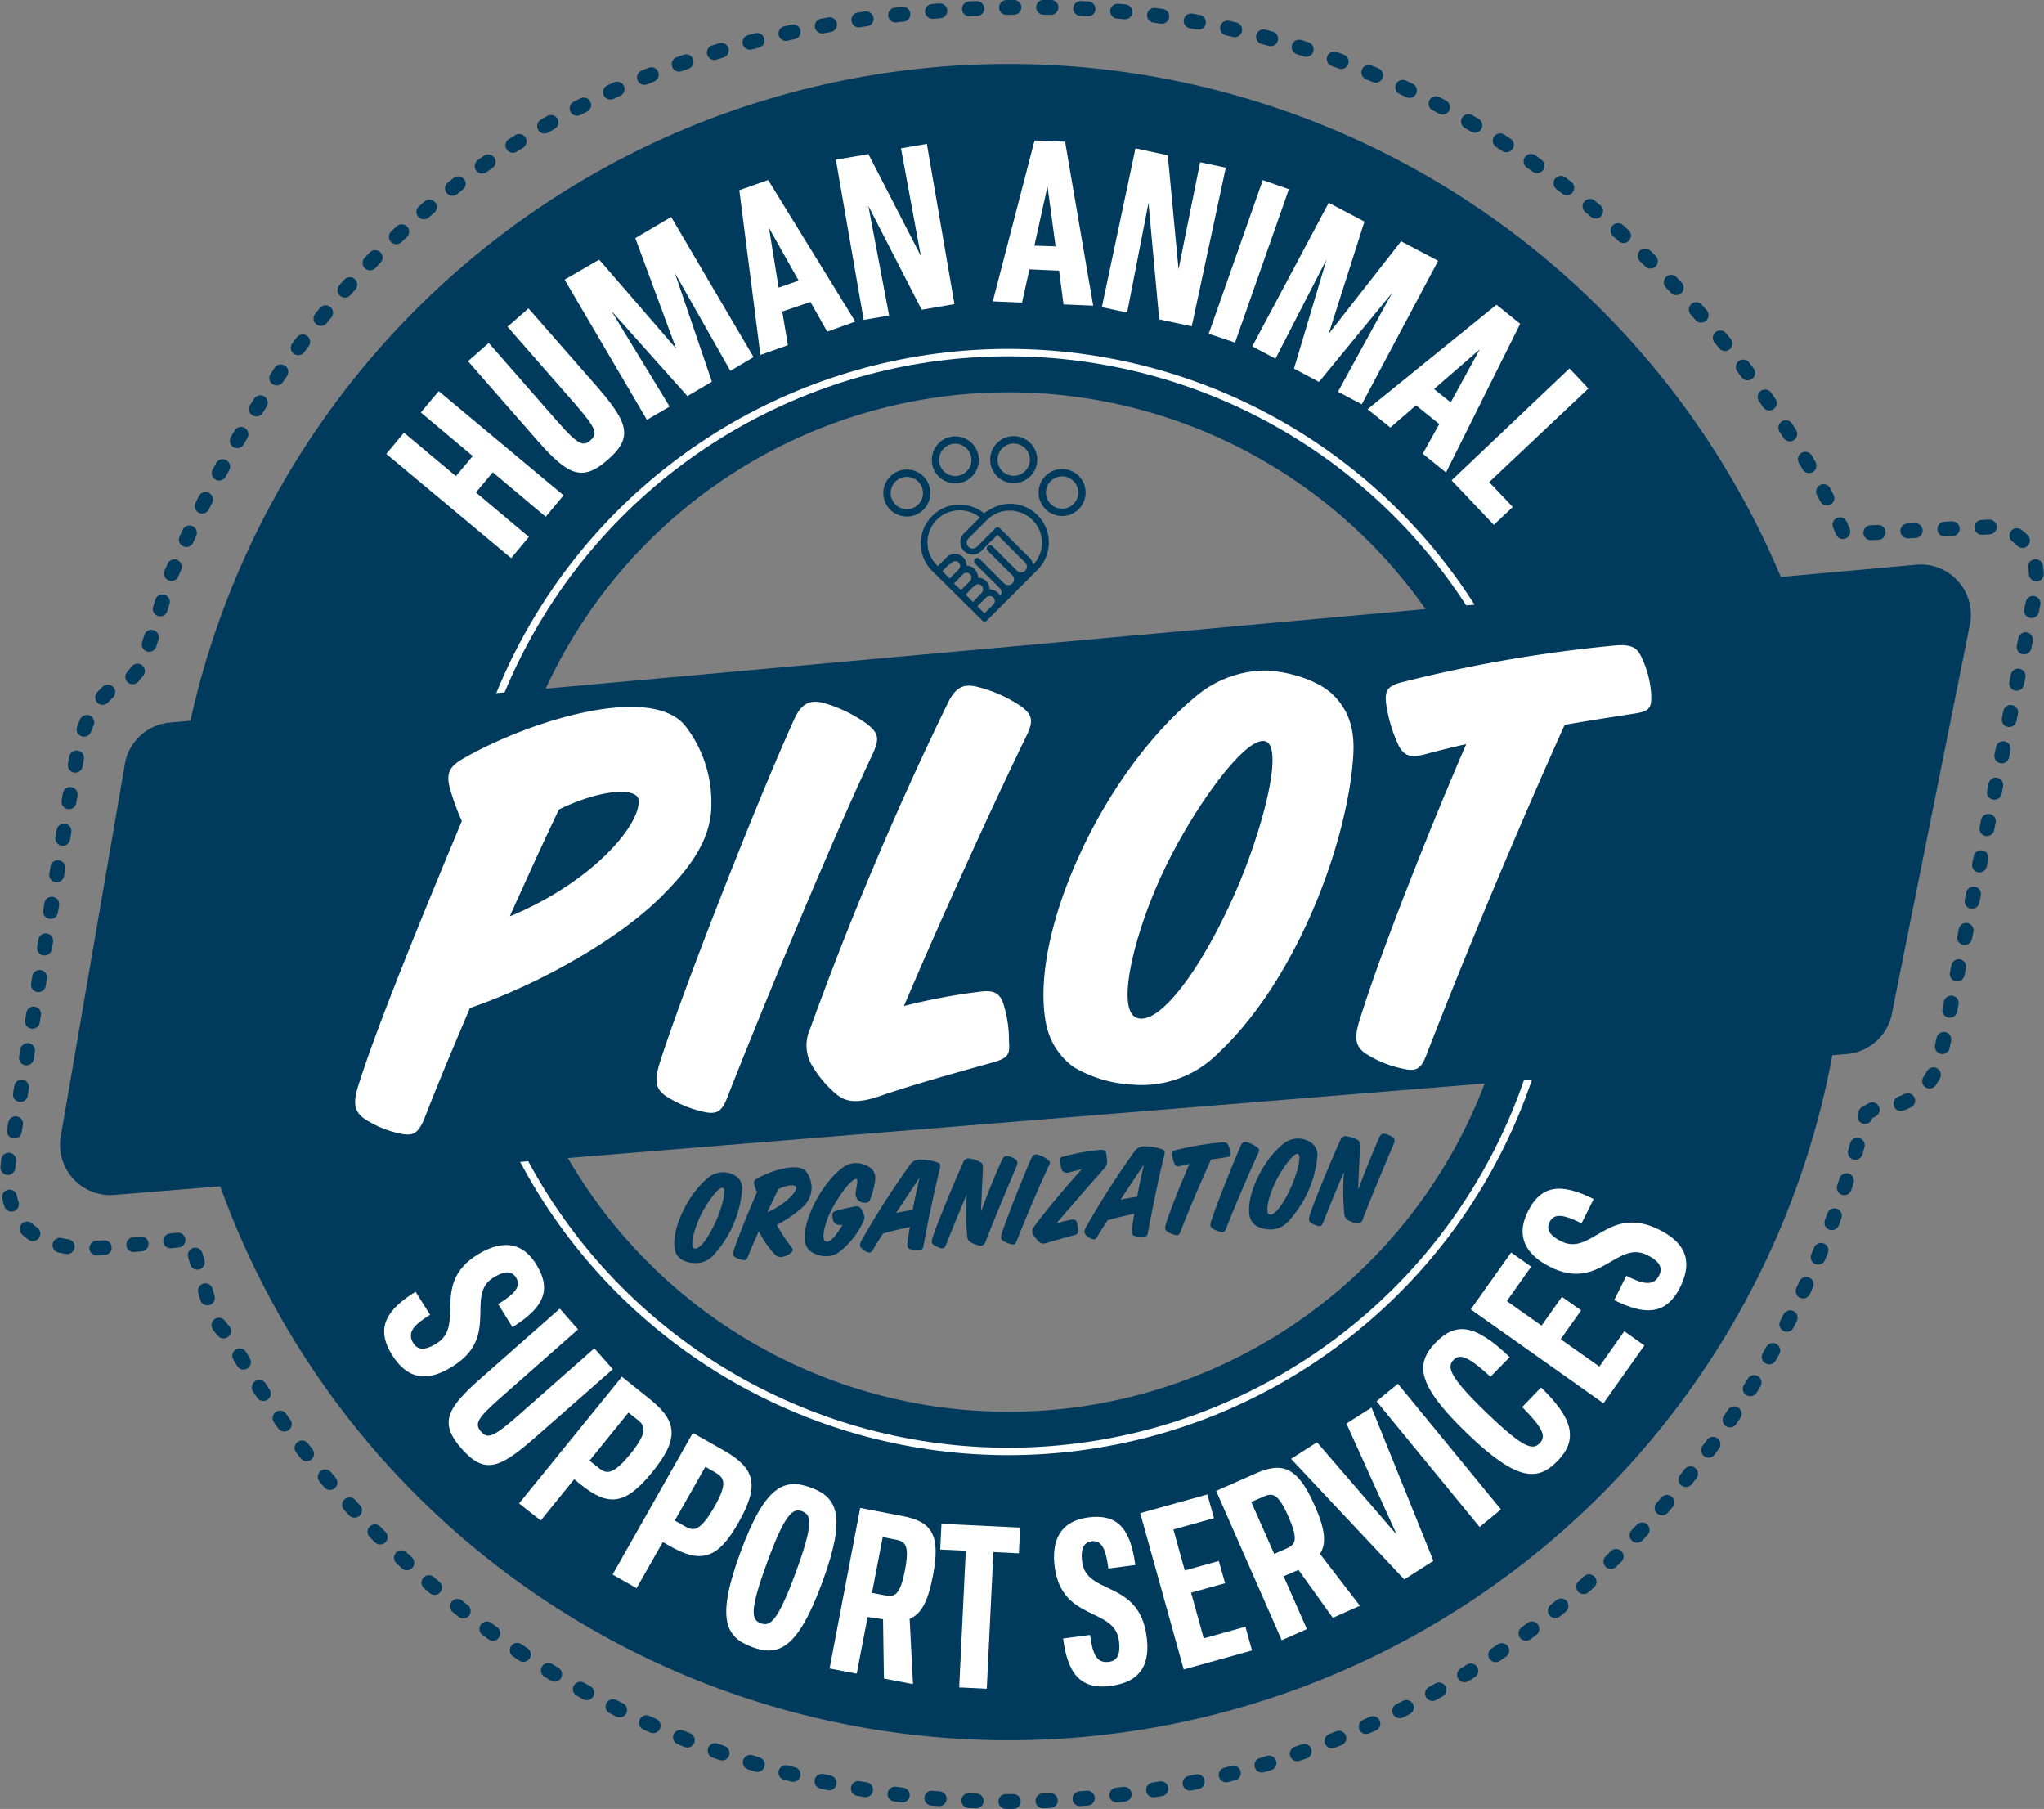 <svg xmlns="http://www.w3.org/2000/svg" viewBox="0 0 275.64 243.88"><rect x="0" y="0" width="275.64" height="243.88" fill="#808080" stroke="none"/><defs><style>.cls-1{fill:#003a5d;}.cls-2{fill:#fff;}.cls-3,.cls-4{fill:none;}.cls-3{stroke:#fff;stroke-miterlimit:10;}.cls-4{stroke:#003a5d;stroke-linecap:round;stroke-linejoin:round;stroke-width:2px;stroke-dasharray:1 4;}</style></defs><g id="Layer_2" data-name="Layer 2"><g id="Layer_1-2" data-name="Layer 1"><path class="cls-1" d="M136,8.62a113,113,0,1,0,113,113A113,113,0,0,0,136,8.62Zm0,181.71a68.72,68.72,0,1,1,68.72-68.72A68.72,68.72,0,0,1,136,190.33Z"></path><path class="cls-2" d="M52.09,61.19l2.39-2.86,7,5.86,2.27-2.71-7-5.87,2.41-2.88L76,66.78l-2.41,2.89-7.14-6-2.27,2.72,7.14,6-2.39,2.86Z"></path><path class="cls-2" d="M81.94,62c-3.43,3-5.35,2.09-9.46-2.6l-9.37-10.7,2.8-2.46,9.19,10.5c2.84,3.24,3.54,3.49,4.53,2.62s.81-1.57-2-4.81l-9.19-10.5,2.83-2.47,9.37,10.7C84.72,57,85.41,59,81.94,62Z"></path><path class="cls-2" d="M76.14,37.7,80.8,35,91.18,47,85.67,32.1l4.84-2.85,11.11,18.9L98.49,50,91,36.79l5,14.67-3.3,1.94L82.44,41.91l7.86,12.9L87.24,56.6Z"></path><path class="cls-2" d="M99.7,25.64l3.89-1.37,11.75,19.09-3.79,1.35-2.26-4L105.49,42l.76,4.54-3.71,1.31Zm8,12.19-4-7.1L105,38.78Z"></path><path class="cls-2" d="M119.9,42.54l-3.43.59-3.75-21.6,4.39-.75,7.07,13.72L121.5,20l3.49-.6L128.71,41l-4.42.76-7.19-14Z"></path><path class="cls-2" d="M139.51,18.94l4.12.17,3.79,22.1-4-.17-.6-4.55-4-.18-1,4.49-3.94-.17Zm2.84,14.27-1.09-8.09-1.77,8Z"></path><path class="cls-2" d="M152,42.14l-3.41-.73L153.12,20l4.36.94,1.45,15.37,2.91-14.44,3.46.74L160.71,44l-4.39-.94-1.44-15.71Z"></path><path class="cls-2" d="M170.29,24.28l3.52,1.23-7.26,20.68L163,45Z"></path><path class="cls-2" d="M179.18,27.34,184,29.87,179.18,45l9.76-12.47,5,2.63L183.64,54.51l-3.21-1.7,7.3-13.32-9.86,12-3.37-1.79,4.4-14.75L172,48.36l-3.13-1.66Z"></path><path class="cls-2" d="M201.81,41.08,205,43.66,195,63.7l-3.14-2.53,2.23-4-3.14-2.53-3.46,3-3.07-2.47Zm-6.18,13.17,3.92-7.15-6.16,5.35Z"></path><path class="cls-2" d="M211.65,49.67l2.55,2.71L200.82,65,204,68.35l-2.55,2.41-5.7-6Z"></path><circle class="cls-3" cx="135.97" cy="121.61" r="74.07"></circle><path class="cls-2" d="M52.86,182.66c-2.29-3.68-.67-6.13,3.18-8.51L58,177.26c-2.08,1.29-3.21,2.35-2.25,3.84.76,1.22,2.07.69,3.15,0,3.92-2.44-.89-8.07,5.57-12,2.86-1.74,5.79-2,7.87,1.4s1,5.78-3.23,8.43l-1.93-3.11c2.24-1.39,3.15-2.39,2.41-3.58s-2-.64-3.06,0c-3.87,2.4,1,8-5.53,12C58.05,186.08,55.2,186.38,52.86,182.66Z"></path><path class="cls-2" d="M62.24,195.3c-3-3.41-2.1-5.35,2.58-9.46l10.67-9.41,2.46,2.8-10.46,9.22C64.25,191.29,64,192,64.87,193s1.58.81,4.82-2l10.46-9.22,2.49,2.82L72,193.94C67.28,198.06,65.29,198.76,62.24,195.3Z"></path><path class="cls-2" d="M83.87,185.61l3.74,3c3.75,3,4,5.35.37,9.83s-5.92,4.74-9.72,1.66l-.83-.67L72.92,205,70,202.69ZM79.5,196.92l1.26,1c1,.8,1.89,1,4.25-1.91s2-3.77,1-4.57l-1.26-1Z"></path><path class="cls-2" d="M93.43,193.18l4.2,2.38c4.19,2.39,4.82,4.63,2,9.64s-5.07,5.64-9.32,3.23l-.93-.53-3.54,6.22-3.23-1.84ZM91,205l1.4.8c1.12.64,2,.69,3.89-2.57s1.35-4,.23-4.68l-1.4-.8Z"></path><path class="cls-2" d="M101.42,222.05c-3.61-1.33-4.87-3.81-1.57-12.77s5.88-10.06,9.49-8.73,4.84,3.83,1.54,12.79S105,223.38,101.42,222.05Zm1.18-3.2c1.23.46,2.24-.16,4.7-6.83s2.1-7.81.87-8.27-2.27.23-4.71,6.86S101.34,218.39,102.6,218.85Z"></path><path class="cls-2" d="M116,203.3l5.73,1.1c4,.76,5.13,2.6,4.07,8.08-.66,3.44-1.58,5.15-3.13,5.77l.45,8.8-3.92-.75-.12-8L117,218l-1.47,7.64-3.66-.7Zm1.59,11.45,1.68.32c1.29.25,2.08.18,2.76-3.35s0-3.91-1.31-4.16l-1.68-.33Z"></path><path class="cls-2" d="M130.24,209.07l-3.45-.16.17-3.47,10.61.51-.17,3.47-3.44-.17-.89,18.42-3.72-.18Z"></path><path class="cls-2" d="M149.82,227.29c-4.3.58-5.86-1.9-6.46-6.39l3.64-.48c.32,2.42.82,3.89,2.57,3.62,1.43-.18,1.48-1.6,1.32-2.86-.61-4.58-7.73-2.5-8.67-10-.41-3.32.61-6.08,4.52-6.6s5.7,1.43,6.36,6.41l-3.63.48c-.35-2.61-.88-3.85-2.27-3.67s-1.42,1.6-1.26,2.8c.6,4.51,7.67,2.38,8.68,10C155.08,224,154.18,226.69,149.82,227.29Z"></path><path class="cls-2" d="M153.76,204l9.06-2.52.89,3.2-5.47,1.52,1.53,5.53,4.59-1.28.85,3-4.59,1.27,1.71,6.16,5.62-1.57.89,3.2-9.21,2.56Z"></path><path class="cls-2" d="M164,201l5.34-2.36c3.68-1.63,5.69-.79,7.94,4.32,1.42,3.2,1.64,5.14.72,6.53l5.39,7-3.66,1.62-4.63-6.46-2,.86,3.14,7.12-3.4,1.5Zm7.83,8.5,1.57-.69c1.2-.53,1.81-1,.35-4.33s-2.22-3.21-3.45-2.67l-1.56.69Z"></path><path class="cls-2" d="M177.6,194.44l10.76,12.48-6.79-15,3.39-2.16,8.34,20.67-3.93,2.51L174.1,196.68Z"></path><path class="cls-2" d="M185.63,188.92l2.88-2.36,13.9,16.94-2.88,2.37Z"></path><path class="cls-2" d="M210.09,196.91c-2.69,2.79-5.43,2.91-12.3-3.71s-6.89-9.38-4.2-12.18,5.31-2.56,10,1.95L201,185.61c-3-2.73-4.13-3.17-5-2.25s-.66,2.17,4.43,7.07,6.27,5.1,7.21,4.14.33-2.14-2.37-4.87l2.54-2.64C212.34,191.4,212.69,194.2,210.09,196.91Z"></path><path class="cls-2" d="M198.34,176.53l5.44-7.67,2.7,1.91-3.28,4.64,4.68,3.31,2.75-3.88,2.59,1.82-2.76,3.89,5.22,3.69,3.36-4.76,2.71,1.92-5.52,7.79Z"></path><path class="cls-2" d="M226.59,173.51c-1.93,3.88-4.86,3.79-8.91,1.77l1.63-3.28c2.19,1.09,3.69,1.5,4.45-.1.64-1.29-.5-2.13-1.64-2.7-4.13-2.06-6.4,5-13.14,1.57-3-1.52-4.7-3.91-2.94-7.44s4.38-3.92,8.87-1.68l-1.63,3.28c-2.36-1.18-3.69-1.43-4.32-.17s.53,2.07,1.61,2.61c4.08,2,6.28-5,13.13-1.61C226.78,167.3,228.53,169.56,226.59,173.51Z"></path><path class="cls-1" d="M249,142.1l-233.61,19A6.78,6.78,0,0,1,8.23,153l8.65-50.22A6.78,6.78,0,0,1,23,97.41L258.47,76.13a6.77,6.77,0,0,1,7.13,8.3l-10.52,52.46A6.78,6.78,0,0,1,249,142.1Z"></path><path class="cls-2" d="M57.18,150.94c-.8,1.82-1.45,2.28-3.2,1.89a13.8,13.8,0,0,1-4.91-2.05c-1.35-1-1.48-2.18-.7-4.59,2.49-7.9,8.69-23,13.91-35.5a30.33,30.33,0,0,1-1.52-4.12c-.63-2.06-.35-3.09,1.57-4.22C71.29,97.15,88,92,92.52,98a16.8,16.8,0,0,1,3.41,10.31c.08,4.72-2.83,8.61-6.39,12.2-5.8,6-16.83,12.19-26.17,15.39C61.17,141.09,59,146.2,57.18,150.94Zm28.94-43c-.05-1.84-5-1.61-10.74,1.19-2,4.17-4.26,9.12-6.63,14.41C79.77,119,86.36,111.27,86.12,107.91Z"></path><path class="cls-2" d="M117.7,101.62C112.58,112.39,103,135.4,98.06,148c-.72,1.9-1.44,2.29-3.2,1.89a15.76,15.76,0,0,1-5.07-2.12c-1.43-1-1.57-2.09-.79-4.58,3.13-9.81,13.23-35.55,18.18-46.39,1-2.09,2.16-2.5,4-2a18.81,18.81,0,0,1,5.77,2.83C118.51,98.87,118.6,99.62,117.7,101.62Z"></path><path class="cls-2" d="M118.54,147.81c-3,1-4.54.79-5.87-.39a14.66,14.66,0,0,1-3-3.51,5.3,5.3,0,0,1-.46-5.11,454.76,454.76,0,0,1,18.71-44.23c1.08-2.09,2.23-2.42,4-1.94a18.25,18.25,0,0,1,5.87,2.66c1.5,1.17,1.58,2,.59,4-4.64,9.56-11.17,23.87-16.48,36.34a80.83,80.83,0,0,1,10-1.9c1.92-.29,2.91,0,3.42,1.64a16,16,0,0,1,.74,4.92c.14,1.85,0,2.36-2.38,3C128.55,144.73,123.34,146.16,118.54,147.81Z"></path><path class="cls-2" d="M182.5,101.72c-.66,11.5-7.51,30.3-18.29,40.33a14.47,14.47,0,0,1-11.41,4.18,17.33,17.33,0,0,1-8-2.36,9.44,9.44,0,0,1-3.73-5.83c-2.38-11.9,7.48-33.92,20.53-44.43a14.67,14.67,0,0,1,9.43-3.21c3.56.28,7.1,1.57,8.87,3.4C182,95.94,182.68,98.51,182.5,101.72ZM157,117.24c-3.88,8.08-6.7,19-3.65,20s8.69-6.61,13.24-16.93c3.53-8,6.7-19.71,4-20.38S160.89,109.07,157,117.24Z"></path><path class="cls-2" d="M211,97.73c-6.11,13.52-13.42,31-18.67,44.56-.71,1.82-1.35,2.2-3.1,1.8A14.77,14.77,0,0,1,184.1,142c-1.43-1-1.47-2.27-.69-4.68,2.79-9,9.52-25.95,14.32-37-2.1.47-4.22,1-5.54,1.37-1.85.45-2.78.34-3.56-1.13a19.78,19.78,0,0,1-1.74-5.95c-.16-1.68.49-2.14,1.9-2.57A190.56,190.56,0,0,1,218,87c2-.13,2.62.34,3.13,1.15a13.42,13.42,0,0,1,1.54,5.46c.06,1.77-.16,2.29-2.25,2.59C217.66,96.63,214,97.2,211,97.73Z"></path><path class="cls-1" d="M100.07,160.54a14.91,14.91,0,0,1-4,8.83,3.21,3.21,0,0,1-2.51.91,3.71,3.71,0,0,1-1.74-.53,2.12,2.12,0,0,1-.82-1.28c-.51-2.62,1.68-7.44,4.55-9.73a3.13,3.13,0,0,1,4,.06A2.12,2.12,0,0,1,100.07,160.54Zm-5.61,3.38c-.86,1.77-1.49,4.15-.82,4.39s1.92-1.44,2.92-3.7c.79-1.75,1.49-4.32.91-4.47S95.32,162.13,94.46,163.92Z"></path><path class="cls-1" d="M100.84,169.45c-.16.4-.3.49-.69.42a2.89,2.89,0,0,1-1-.37c-.32-.22-.32-.48-.17-1,.55-1.73,1.93-5.05,3.1-7.78a6.94,6.94,0,0,1-.34-.9c-.12-.46-.08-.68.35-.93,2-1.13,5.63-2.22,6.63-.93a3.81,3.81,0,0,1,.73,2.27,3.6,3.6,0,0,1-1.39,2.67,15.54,15.54,0,0,1-3.3,2.23,21.34,21.34,0,0,0,2,3.06c.27.32.15.51-.14.75a2.14,2.14,0,0,1-.86.44,1.12,1.12,0,0,1-1.28-.28,12.17,12.17,0,0,1-2.15-3.12C101.79,167.16,101.28,168.36,100.84,169.45Zm2.63-6c2.33-1,4-2.75,3.9-3.34,0-.42-1.11-.45-2.39.2C104.52,161.22,104,162.3,103.47,163.46Z"></path><path class="cls-1" d="M116.69,162.15a1.22,1.22,0,0,1-1.27-1.54c.09-.65.35-1.57.07-1.65-.54-.15-2.13,1.85-3.28,4-1,1.85-1.52,4.14-.89,4.4s1.51-.89,2.3-2.23c-1,.12-1.37-.32-1.37-1.36,0-.33.19-.43.51-.53.67-.2,1.77-.45,2.36-.56s.83,0,1,.29a5.27,5.27,0,0,1,.35.72,1.28,1.28,0,0,1-.15,1.21,10.92,10.92,0,0,1-3.11,3.86,3,3,0,0,1-2.14.59,3.92,3.92,0,0,1-1.7-.6,2.13,2.13,0,0,1-.81-1.33c-.43-2.63,2.14-7.89,5.2-10.1a2.84,2.84,0,0,1,1.88-.5,3.2,3.2,0,0,1,1.94.8,1.83,1.83,0,0,1,.42,1.58,10.06,10.06,0,0,1-.66,2.48C117.23,162,117.08,162.18,116.69,162.15Z"></path><path class="cls-1" d="M119.08,166.31c-.5.79-1,1.54-1.36,2.19-.25.4-.41.43-.75.3a1.92,1.92,0,0,1-.84-.56c-.23-.28-.2-.54.09-1.08a116.94,116.94,0,0,1,6.45-10.06,1.59,1.59,0,0,1,1.38-.77,7.32,7.32,0,0,1,2.35.38c.43.16.45.44.33.91-.61,2.36-1.56,6.87-2.2,10.33-.06.43-.19.55-.61.57a3.59,3.59,0,0,1-1.15-.1c-.36-.1-.45-.34-.39-.9s.19-1.3.32-2.11C121.46,165.69,120.07,166,119.08,166.31Zm4-3.19c.28-1.48.61-3,.93-4.35-.88,1.28-2,3-3.18,4.76C121.6,163.37,122.37,163.22,123.09,163.12Z"></path><path class="cls-1" d="M135.14,156.35c.23-.48.48-.57.88-.46a3.23,3.23,0,0,1,.81.34c.39.23.49.45.23,1.06-1.15,2.71-3.05,7.22-4.16,10.13a.7.7,0,0,1-.92.48,4.36,4.36,0,0,1-1-.37,1,1,0,0,1-.55-.91,34.28,34.28,0,0,1-.06-5.61c-.64,1.5-1.75,4.17-2.81,6.84-.16.39-.36.52-.76.41a4.24,4.24,0,0,1-.77-.34c-.39-.24-.48-.42-.22-1.23.64-1.92,2.86-7.28,4.09-10a.77.77,0,0,1,.66-.52,4.16,4.16,0,0,1,1.53.45c.41.2.48.39.46.89-.08,1.75-.19,3.88-.25,5.86C133,161.35,134.29,158.17,135.14,156.35Z"></path><path class="cls-1" d="M141.44,157.17c-1.13,2.36-3.27,7.41-4.35,10.17-.16.41-.32.5-.71.41a3.57,3.57,0,0,1-1.11-.47c-.32-.22-.34-.46-.17-1,.7-2.15,2.94-7.79,4-10.16.23-.46.48-.55.88-.44a4.31,4.31,0,0,1,1.27.63C141.62,156.57,141.64,156.74,141.44,157.17Z"></path><path class="cls-1" d="M144.14,158.07c-.41.1-.76,0-.93-.32a6,6,0,0,1-.31-1.22c0-.37.07-.46.39-.57a28.89,28.89,0,0,1,5.2-.94c.42,0,.59.08.67.43s.1.73.12,1a1.36,1.36,0,0,1-.38,1.1c-2,2.22-4.38,5-6.45,7.38.64-.18,1.26-.35,1.94-.48.42-.08.75,0,.84.36a4.27,4.27,0,0,1,.16,1.08c0,.41-.14.54-.56.64-1.11.31-2.51.68-3.56,1-.59.2-.87.15-1.16-.12a5.13,5.13,0,0,1-.71-.84.9.9,0,0,1,0-1.13c1.18-1.66,4.17-5.26,6.52-7.85C145.28,157.8,144.7,157.92,144.14,158.07Z"></path><path class="cls-1" d="M149.35,164.53c-.51.79-1,1.53-1.36,2.19-.26.4-.41.43-.75.3a1.86,1.86,0,0,1-.84-.56c-.23-.28-.2-.55.08-1.08a115.41,115.41,0,0,1,6.45-10.06,1.62,1.62,0,0,1,1.39-.77,7,7,0,0,1,2.34.38c.44.16.46.43.33.9-.61,2.37-1.55,6.88-2.19,10.34-.07.43-.19.55-.61.57a4,4,0,0,1-1.16-.1c-.36-.11-.44-.34-.38-.9s.18-1.3.31-2.11C151.73,163.91,150.34,164.21,149.35,164.53Zm4-3.19c.28-1.48.6-3,.92-4.35-.87,1.27-2,3-3.17,4.75C151.86,161.59,152.63,161.43,153.36,161.34Z"></path><path class="cls-1" d="M163.31,156.33c-1.35,3-3,6.79-4.13,9.76-.16.4-.3.48-.69.4a3.15,3.15,0,0,1-1.11-.48c-.31-.22-.32-.49-.15-1,.62-2,2.12-5.69,3.18-8.1l-1.22.29c-.4.1-.61.07-.78-.25a4.38,4.38,0,0,1-.37-1.31c0-.37.11-.47.42-.56a42,42,0,0,1,6.42-1.08c.43,0,.57.08.68.26a2.91,2.91,0,0,1,.34,1.2c0,.39,0,.5-.5.56Z"></path><path class="cls-1" d="M169.67,155.51c-1.13,2.36-3.26,7.4-4.35,10.17-.16.41-.32.49-.71.41a3.68,3.68,0,0,1-1.11-.47c-.31-.23-.34-.46-.17-1,.7-2.15,2.94-7.79,4-10.16a.66.66,0,0,1,.88-.45,4.25,4.25,0,0,1,1.26.63C169.85,154.91,169.87,155.07,169.67,155.51Z"></path><path class="cls-1" d="M177.64,156a15,15,0,0,1-4.06,8.83,3.2,3.2,0,0,1-2.51.91,3.74,3.74,0,0,1-1.74-.53,2.09,2.09,0,0,1-.82-1.28c-.51-2.62,1.68-7.44,4.56-9.73a3.11,3.11,0,0,1,4,.06A2.13,2.13,0,0,1,177.64,156ZM172,159.35c-.86,1.77-1.48,4.15-.82,4.39s1.92-1.44,2.93-3.7c.78-1.75,1.48-4.32.9-4.47S172.89,157.56,172,159.35Z"></path><path class="cls-1" d="M186,153.35c.22-.48.47-.57.88-.46a3.85,3.85,0,0,1,.8.34c.39.24.5.45.24,1.06-1.15,2.71-3.06,7.22-4.16,10.13a.7.7,0,0,1-.92.48,4.18,4.18,0,0,1-1-.36,1.09,1.09,0,0,1-.56-.92,34.49,34.49,0,0,1-.05-5.61c-.64,1.5-1.76,4.17-2.81,6.84-.16.39-.36.52-.76.41a3.65,3.65,0,0,1-.77-.34c-.39-.24-.48-.42-.22-1.23.63-1.92,2.86-7.28,4.09-10a.76.76,0,0,1,.66-.52,4.26,4.26,0,0,1,1.53.45c.41.2.48.4.46.9-.08,1.74-.2,3.87-.25,5.85C183.91,158.35,185.19,155.17,186,153.35Z"></path><path class="cls-1" d="M132.69,69.18c.39-.24.75-.49,1.14-.68a5.22,5.22,0,0,1,6,8.41l-6.66,6.66a.47.47,0,0,1-.79,0L125.73,77a5.21,5.21,0,0,1-.2-7.24,5,5,0,0,1,4.15-1.7,5.11,5.11,0,0,1,3,1.12.1.1,0,0,0,0,0Zm-.8,8.72a1.52,1.52,0,0,1,1.11.46,1.56,1.56,0,0,1,.45,1.1,1.62,1.62,0,0,1,1.43.89,1.4,1.4,0,0,0,.1-.16.78.78,0,0,0-.18-.91l-3.21-3.2c-.05-.06-.11-.11-.15-.17a.42.42,0,0,1,.12-.61.44.44,0,0,1,.59.1l3.15,3.15a1.05,1.05,0,0,0,.29.23.77.77,0,0,0,.89-1.25l-3.18-3.18a.83.83,0,0,1-.13-.14.43.43,0,0,1,.24-.69.51.51,0,0,1,.5.19l2.67,2.68.57.56a.78.78,0,0,0,1.31-.39.81.81,0,0,0-.25-.76c-1.21-1.19-2.4-2.39-3.6-3.59l-.14-.13s-.06.11-.1.16l-2,2a1.72,1.72,0,0,1-1.12.53,1.66,1.66,0,0,1-1.6-1,1.64,1.64,0,0,1,.33-1.84l1.91-1.91.27-.24a4.34,4.34,0,0,0-5.69,6.55c.41-.41.81-.82,1.22-1.22a1.55,1.55,0,0,1,2.3.14,1.6,1.6,0,0,1,.34,1A1.62,1.62,0,0,1,131.89,77.9Zm7.43-1.77a.62.62,0,0,0,.14-.15,4.25,4.25,0,0,0,1-3.47,4.35,4.35,0,0,0-6.84-2.85,10.64,10.64,0,0,0-1.2,1.13c-.61.59-1.21,1.2-1.81,1.81a.77.77,0,0,0,0,1.13.8.8,0,0,0,1.12,0l2.41-2.42c.29-.29.5-.29.79,0,1.24,1.24,2.47,2.48,3.72,3.71A2,2,0,0,1,139.32,76.13Zm-9.73,3.43,1.1-1.1a2,2,0,0,0,.19-.22.67.67,0,0,0-.1-.86.65.65,0,0,0-.87,0c-.44.42-.84.87-1.26,1.29ZM127.07,77l1,1,.61-.63c.21-.2.42-.4.61-.61a.68.68,0,0,0,0-.92.66.66,0,0,0-.91,0C127.88,76.18,127.47,76.6,127.07,77Zm3.15,3.16,1,1L132.31,80a1.07,1.07,0,0,0,.14-.16.68.68,0,0,0-.1-.89.66.66,0,0,0-.9,0C131,79.34,130.62,79.76,130.22,80.17Zm2.53,2.54c.41-.41.83-.81,1.23-1.23a.68.68,0,0,0-.11-1,.7.7,0,0,0-.91.11l-1.13,1.13a.09.09,0,0,0,0,.05Z"></path><path class="cls-1" d="M122.29,69.64a3.17,3.17,0,1,1,3.17-3.17A3.17,3.17,0,0,1,122.29,69.64Zm0-5.35a2.18,2.18,0,1,0,2.18,2.18A2.19,2.19,0,0,0,122.29,64.29Z"></path><path class="cls-1" d="M128.86,65.17A3.17,3.17,0,1,1,132,62,3.18,3.18,0,0,1,128.86,65.17Zm0-5.35A2.18,2.18,0,1,0,131,62,2.19,2.19,0,0,0,128.86,59.82Z"></path><path class="cls-1" d="M136.7,65.14A3.17,3.17,0,1,1,139.87,62,3.18,3.18,0,0,1,136.7,65.14Zm0-5.35A2.18,2.18,0,1,0,138.88,62,2.19,2.19,0,0,0,136.7,59.79Z"></path><path class="cls-1" d="M143.23,69.57a3.17,3.17,0,1,1,3.17-3.17A3.17,3.17,0,0,1,143.23,69.57Zm0-5.35a2.18,2.18,0,1,0,2.18,2.18A2.19,2.19,0,0,0,143.23,64.22Z"></path><path class="cls-4" d="M251.61,150.11l1.32-.76c8.32,0,9-8.26,9-8.26l12.2-59.62C276.58,72.08,269.2,71,269.2,71l-20.56,1C247.64,68.94,216.31-.72,136,1,81.7,2.22,43.92,27.67,23,77.61l-3.74,12L17.7,91.48s-5.63,1.09-7.32,10.38-8.7,52.21-8.7,52.21-5.31,16.26,13.77,14l10.26-1.06,2.38,8.39c2.23,5.53.95,1.8,3.94,6.89C52.94,218,91.65,242.88,136,242.88,192.53,242.88,238,204.83,251.61,150.11Z"></path></g></g></svg>